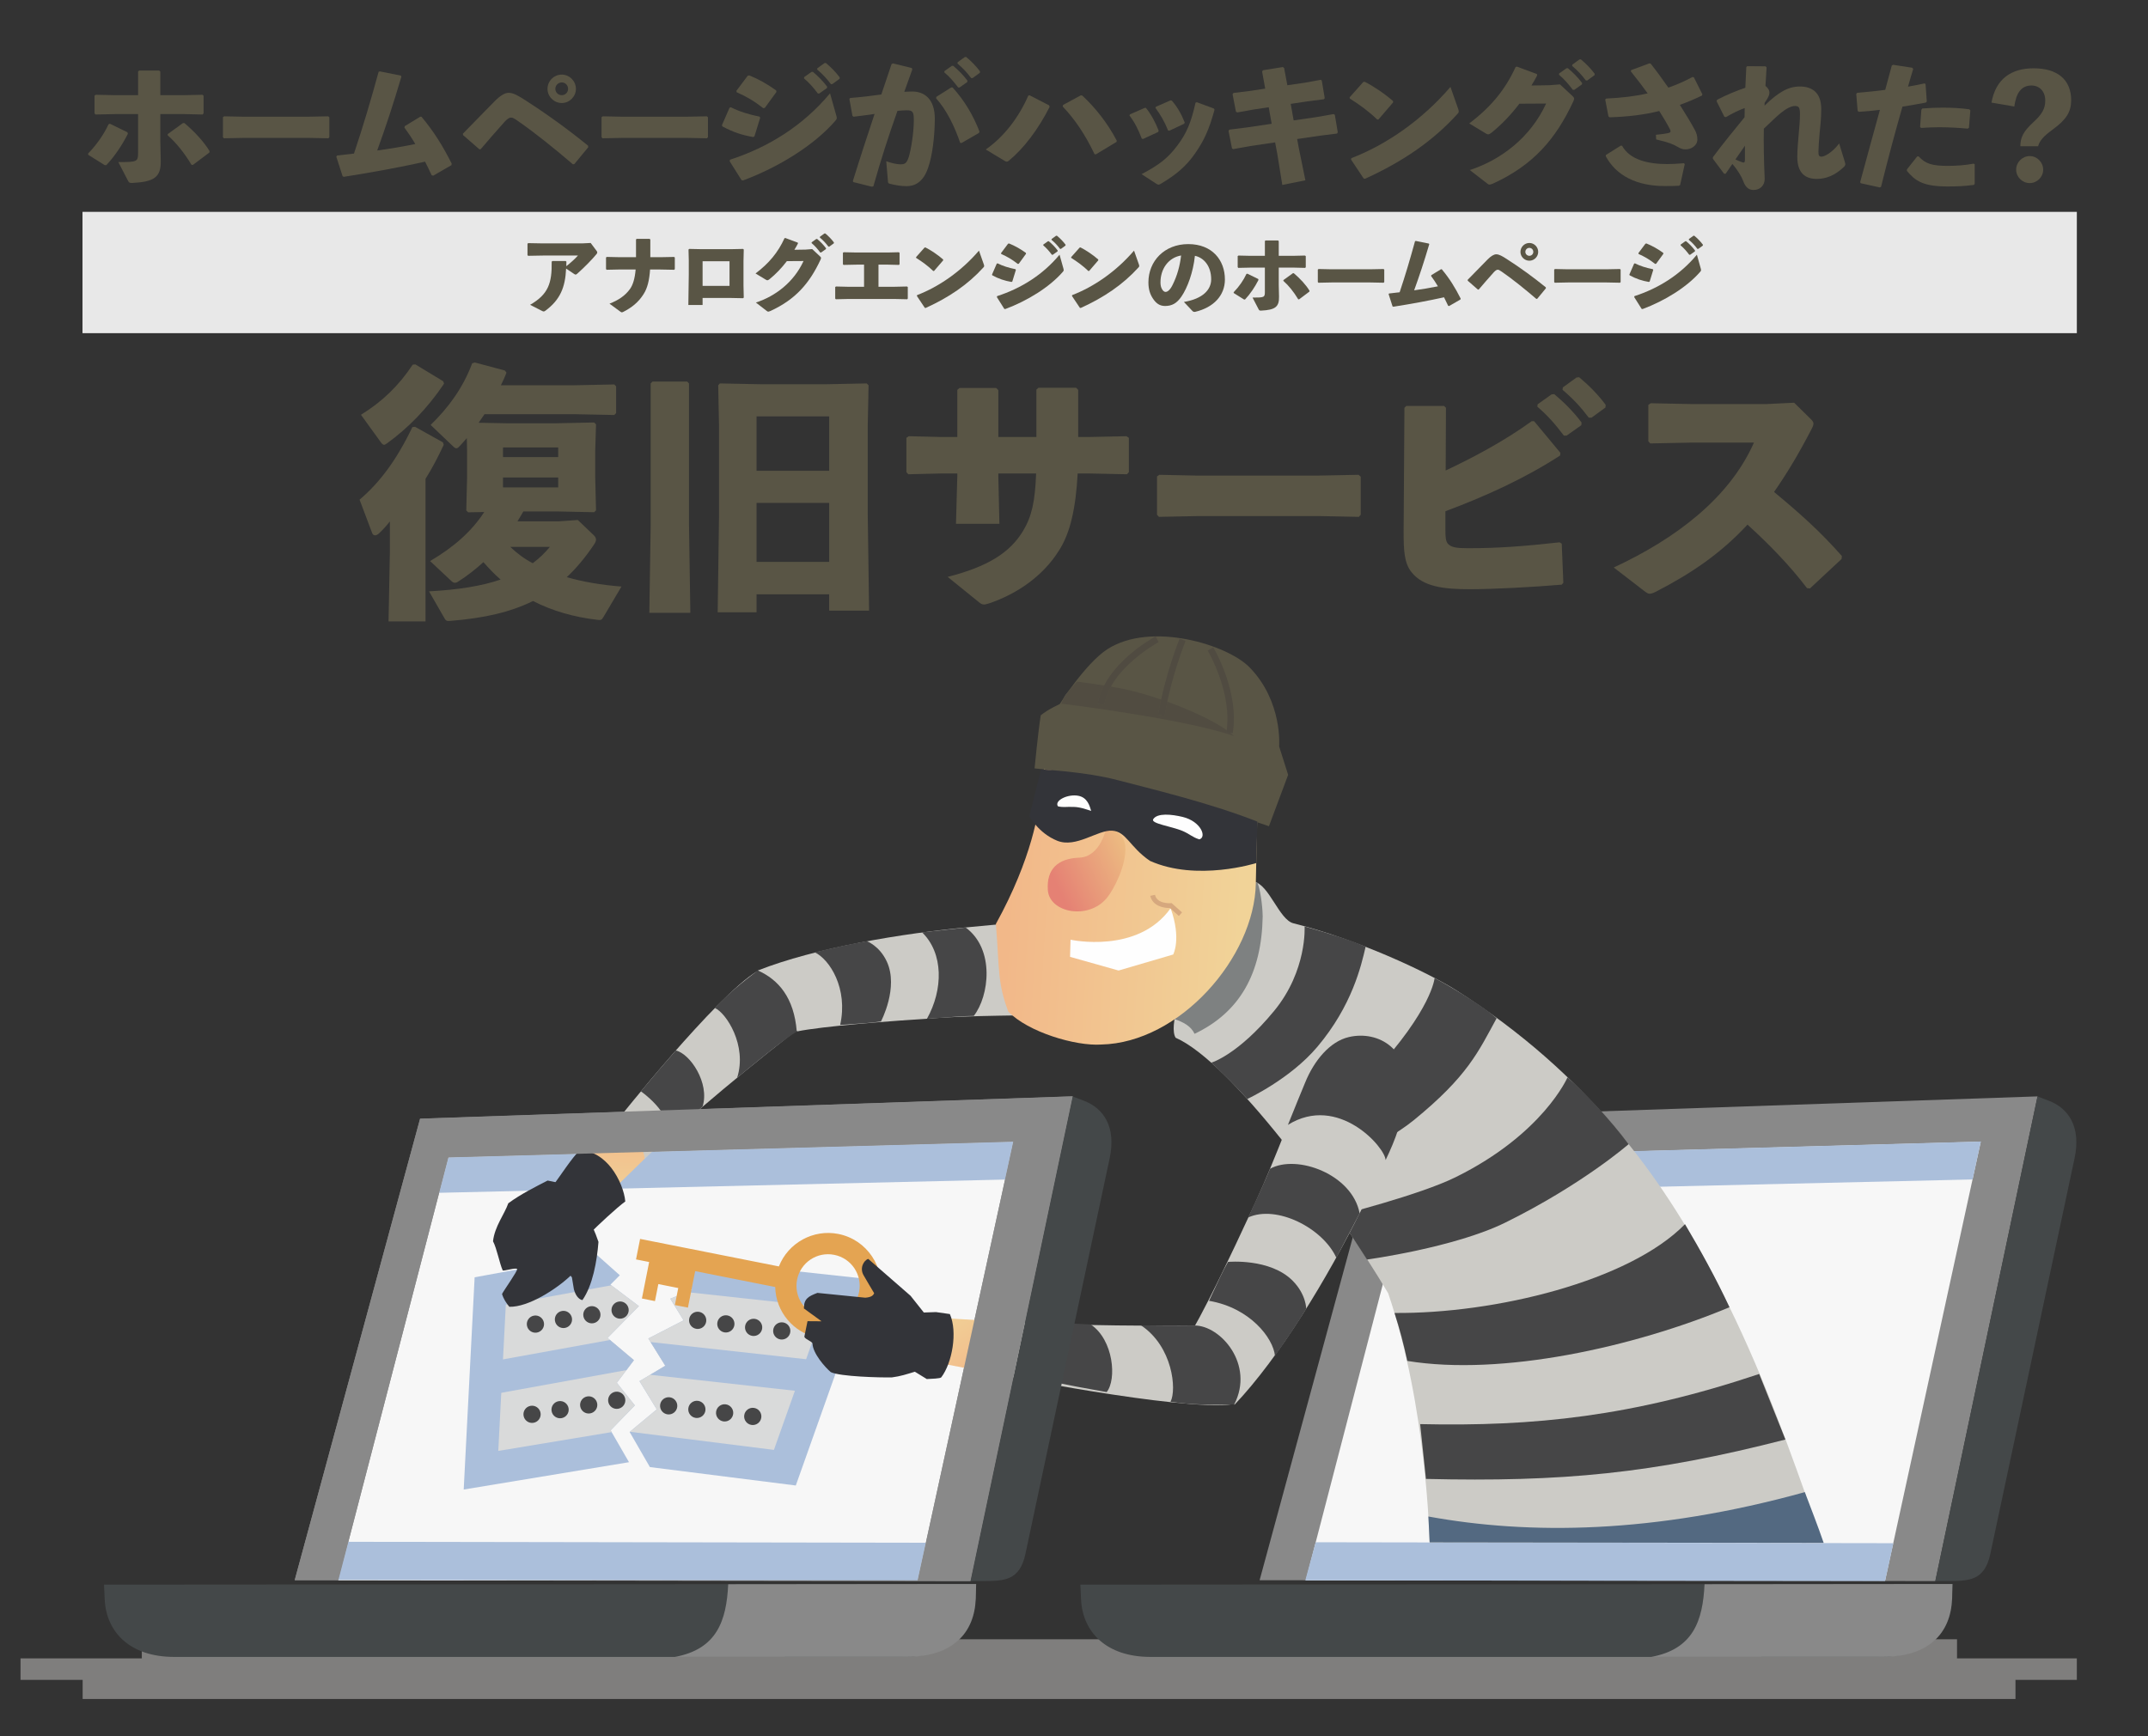 <?xml version="1.0" encoding="utf-8"?>
<!-- Generator: Adobe Illustrator 24.1.0, SVG Export Plug-In . SVG Version: 6.00 Build 0)  -->
<svg version="1.1" xmlns="http://www.w3.org/2000/svg" xmlns:xlink="http://www.w3.org/1999/xlink" x="0px" y="0px"
	 viewBox="0 0 1192.63 964.34" style="enable-background:new 0 0 1192.63 964.34;" xml:space="preserve">
<rect x="0" y="0" width="1192.63" height="964.34" fill="#333333" stroke="none"/>
<style type="text/css">
	.st0{fill-rule:evenodd;clip-rule:evenodd;fill:#E8E8E8;}
	.st1{fill:#595545;}
	.st2{fill-rule:evenodd;clip-rule:evenodd;fill:#898989;}
	.st3{fill-rule:evenodd;clip-rule:evenodd;fill:#F7F7F7;}
	.st4{fill-rule:evenodd;clip-rule:evenodd;fill:#ABBFDB;}
	.st5{fill-rule:evenodd;clip-rule:evenodd;fill:#D9DADA;}
	.st6{fill-rule:evenodd;clip-rule:evenodd;fill:#464647;}
	.st7{fill-rule:evenodd;clip-rule:evenodd;fill:#CCCBC6;}
	.st8{fill-rule:evenodd;clip-rule:evenodd;fill:url(#SVGID_1_);}
	.st9{fill-rule:evenodd;clip-rule:evenodd;fill:#333439;}
	.st10{opacity:0.42;fill-rule:evenodd;clip-rule:evenodd;fill:#E7E6E2;}
	.st11{fill-rule:evenodd;clip-rule:evenodd;fill:#444849;}
	.st12{fill-rule:evenodd;clip-rule:evenodd;fill:#536981;}
	.st13{fill-rule:evenodd;clip-rule:evenodd;fill:#7E8181;}
	.st14{fill-rule:evenodd;clip-rule:evenodd;fill:url(#SVGID_2_);}
	.st15{fill-rule:evenodd;clip-rule:evenodd;fill:#595545;}
	.st16{fill-rule:evenodd;clip-rule:evenodd;fill:url(#SVGID_3_);}
	.st17{fill-rule:evenodd;clip-rule:evenodd;fill:#FEFEFE;}
	.st18{fill-rule:evenodd;clip-rule:evenodd;fill:#D6A87E;}
	.st19{fill-rule:evenodd;clip-rule:evenodd;fill:#504B41;}
	.st20{fill-rule:evenodd;clip-rule:evenodd;fill:#75736A;}
	.st21{fill-rule:evenodd;clip-rule:evenodd;fill:#514C41;}
	.st22{fill-rule:evenodd;clip-rule:evenodd;fill:#E4A452;}
	.st23{fill-rule:evenodd;clip-rule:evenodd;fill:url(#SVGID_4_);}
</style>
<g id="Background">
	<rect x="45.8" y="117.66" class="st0" width="1107.32" height="67.37"/>
	<g>
		<path class="st1" d="M48.91,85.28c4.82-4.98,8.71-10.57,11.35-16.25l0.78-0.31l9.72,4.74l0.23,0.86
			c-3.19,6.3-7.31,12.44-11.97,17.41h-0.85l-9.17-5.75L48.91,85.28z M76.66,39.72l0.62-0.54H88.4l0.62,0.62v13.06h13.06l10.34-0.23
			l0.62,0.54v9.8l-0.54,0.62l-10.18-0.23H89.02v15.39l0.23,10.34c0.23,9.33-3.58,11.9-15.86,12.52c-1.55,0-1.71-0.08-2.41-1.4
			L65.7,90.02c10.42,0,10.96-0.23,10.96-4.98V63.36H64.15l-11.12,0.23l-0.54-0.62v-9.87l0.7-0.47l10.57,0.23h12.91V39.72z
			 M116.23,84.73l-9.1,6.84h-0.78c-4.12-6.84-8.55-12.28-13.22-16.4v-0.7l8.47-6.14h0.78c5.75,4.9,10.88,10.42,13.99,15.63
			L116.23,84.73z"/>
		<path class="st1" d="M170.65,76.57H135.9l-11.58,0.23l-0.54-0.62V65.07l0.7-0.47l11.12,0.23h34.67l11.97-0.23l0.62,0.54v11.04
			l-0.54,0.62L170.65,76.57z"/>
		<path class="st1" d="M187.13,86.37c3.27-0.39,6.38-0.7,9.41-1.09c4.98-14.85,9.25-29.23,13.68-45.4l0.7-0.23l11.58,2.33l0.39,0.54
			c-4.66,15.78-8.86,28.38-13.45,41.05c7-0.93,14.23-2.18,21.15-3.58c-1.87-3.19-3.89-6.22-6.06-9.17l0.23-0.78l8.55-5.21h0.7
			c7,8.32,11.97,16.48,16.79,26.04l-0.16,0.86l-10.11,5.83l-0.86-0.23c-1.17-2.57-2.41-5.05-3.65-7.54
			c-14.07,3.11-28.3,5.75-45.09,8.4l-0.7-0.31l-3.5-10.88L187.13,86.37z"/>
		<path class="st1" d="M266.2,82.95l-9.1-7.93l-0.08-0.78c7.85-8.01,14.38-14.77,17.8-18.19c2.95-2.95,5.52-4.51,7.62-4.51
			c2.64,0,5.44,1.71,9.1,4.04c12.44,8.01,23.71,16.17,34.98,25.34l0.08,0.86l-7.7,9.33l-0.78,0.16
			c-10.34-8.86-21.15-17.57-30.71-24.18c-2.18-1.48-2.72-1.79-3.73-1.79c-0.93,0-2.1,0.78-3.58,2.41
			c-4.9,5.52-9.02,10.18-13.22,15.16L266.2,82.95z M319.77,49.36c0,4.28-3.58,7.85-7.85,7.85c-4.35,0-7.93-3.58-7.93-7.85
			c0-4.35,3.58-7.93,7.93-7.93C316.19,41.43,319.77,45.01,319.77,49.36z M308.34,49.36c0,1.94,1.63,3.5,3.58,3.5
			c1.94,0,3.5-1.55,3.5-3.5c0-2.02-1.56-3.58-3.5-3.58C309.97,45.79,308.34,47.34,308.34,49.36z"/>
		<path class="st1" d="M380.87,76.57h-34.75l-11.58,0.23l-0.54-0.62V65.07l0.7-0.47l11.12,0.23h34.67l11.97-0.23l0.62,0.54v11.04
			l-0.54,0.62L380.87,76.57z"/>
		<path class="st1" d="M400.85,69.5l4.2-9.64l0.7-0.31c4.74,2.41,10.11,4.04,15.94,5.21l0.39,0.62l-3.19,10.34l-0.7,0.39
			c-6.22-1.09-11.19-2.72-17.1-5.91L400.85,69.5z M464.37,64.29c0.16,0.54,0.23,0.93,0.23,1.24c0,0.54-0.23,0.93-0.86,1.63
			c-11.74,13.53-31.49,25.73-51.15,33.04l-0.86-0.16l-6.61-10.5l0.23-0.85c21.3-6.92,40.58-18.89,55.51-36.85L464.37,64.29z
			 M408.86,50.45l6.3-8.4l0.93-0.16c5.13,2.1,9.87,4.74,14.85,8.32l0.16,0.85l-6.45,8.86l-0.85,0.16c-5.44-4.2-9.25-6.38-14.77-8.86
			L408.86,50.45z M446.49,42.83l4.04-2.88l0.78-0.08c2.88,2.41,5.6,5.13,7.93,8.24l-0.08,0.78l-4.28,3.03h-0.78
			c-2.41-3.19-4.59-5.75-7.7-8.4L446.49,42.83z M453.79,37.93l3.97-2.88l0.78-0.08c2.88,2.41,5.36,4.9,7.7,8.01l-0.08,0.78
			l-4.04,2.95h-0.78c-2.41-3.19-4.51-5.44-7.62-8.09L453.79,37.93z"/>
		<path class="st1" d="M473.54,100.52c4.2-13.53,8.09-25.34,12.05-37.24c-3.58,0.54-7.77,1.09-11.66,1.55l-0.62-0.47l-1.71-9.41
			l0.47-0.54c6.14-0.47,11.89-1.17,17.26-1.94c1.87-5.36,3.65-10.88,5.68-16.87l0.78-0.39l10.5,2.57l0.23,0.85
			c-1.63,4.43-3.11,8.55-4.43,12.36c1.56-0.08,3.03-0.16,4.51-0.16c6.45,0,12.52,3.97,12.44,15.32
			c-0.08,10.26-1.48,20.52-3.58,26.59c-2.8,8.79-7.93,10.65-12.05,10.65c-2.88,0-6.14-0.47-9.56-1.4c-0.54-0.16-0.78-0.31-0.85-1.4
			l-0.93-11.04c2.49,0.93,5.91,1.71,7.77,1.71c2.49,0,3.58-0.47,4.74-4.12c1.24-3.96,2.8-13.53,2.8-20.29c0-4.67-0.54-5.6-3.96-5.6
			c-1.4,0-3.19,0.16-5.13,0.31c-5.21,14.77-9.1,26.82-13.37,41.9l-0.86,0.23l-10.26-2.57L473.54,100.52z M519.88,53.79l8.24-5.21
			h0.78c6.61,7.23,11.58,15.7,14.93,24.49l-0.31,0.78l-9.72,5.6l-0.7-0.16c-3.03-8.94-7.46-18.11-13.37-24.72L519.88,53.79z
			 M524.39,39.49l4.04-2.88l0.78-0.08c2.88,2.41,5.6,5.13,7.93,8.24l-0.08,0.78l-4.28,3.03H532c-2.41-3.19-4.59-5.75-7.7-8.4
			L524.39,39.49z M531.69,34.59l3.96-2.88l0.78-0.08c2.88,2.41,5.36,4.9,7.7,8.01l-0.08,0.78l-4.04,2.95h-0.78
			c-2.41-3.19-4.51-5.44-7.62-8.09L531.69,34.59z"/>
		<path class="st1" d="M582.77,59.39c-6.3,12.44-14.3,23.01-22.62,29.85c-0.47,0.39-0.78,0.54-1.17,0.54s-0.7-0.16-1.24-0.47
			l-10.42-6.3c10.11-7,18.35-17.8,23.63-29.93l0.7-0.16l10.88,5.6L582.77,59.39z M590.23,58.3l9.87-5.36l0.85,0.16
			c7.23,6.76,13.99,15.24,19.12,25.03l-0.16,0.7l-11.51,6.92l-0.7-0.16c-4.9-10.34-10.73-19.2-17.65-26.43L590.23,58.3z"/>
		<path class="st1" d="M636.26,59.93c2.88,3.58,5.29,8.01,7.08,12.67l-0.31,0.7l-8.4,3.89l-0.7-0.23
			c-1.79-4.66-3.81-8.94-6.84-12.83l0.31-0.62l8.16-3.58H636.26z M674.35,60.95c-3.19,11.51-5.91,17.18-10.81,24.26
			c-5.05,7.31-10.81,11.97-19.05,16.87c-0.54,0.31-0.93,0.47-1.24,0.47c-0.39,0-0.7-0.16-1.17-0.47l-8.24-5.36
			c10.03-5.29,14.69-9.02,19.83-15.86c5.05-6.69,7.62-12.59,10.11-23.79l0.7-0.31l9.49,3.5L674.35,60.95z M650.64,55.89
			c2.88,3.27,5.29,7.39,7.15,12.13l-0.31,0.7l-8.24,3.89l-0.7-0.16c-1.87-4.74-4.2-8.78-7-12.52l0.23-0.62l8.16-3.58L650.64,55.89z"
			/>
		<path class="st1" d="M724.42,45.94l8.94-1.63l0.54,0.47l1.63,9.72l-0.47,0.62l-9.17,1.17l-9.25,1.4l1.63,9.17l12.44-1.79
			l9.72-1.71l0.7,0.39l1.63,9.72l-0.39,0.7l-9.33,1.17l-12.83,1.87l0.93,5.05l3.65,17.88l-12.83,2.57l-2.8-17.41l-1.17-6.22
			l-13.76,2.02l-9.48,1.71l-0.7-0.31l-1.94-9.8l0.47-0.7l9.87-1.24l13.61-2.02l-1.63-9.17l-8.32,1.24l-9.1,1.63l-0.78-0.39
			l-1.87-9.72l0.47-0.7l9.49-1.17l8.16-1.24l-1.71-9.41l0.39-0.78l11.12-1.79l0.7,0.54l1.79,9.56L724.42,45.94z"/>
		<path class="st1" d="M749.37,54.03l7.54-8.47l0.78-0.16c4.66,2.33,10.88,6.45,15.78,10.73v0.78l-8.08,9.41l-0.7,0.08
			c-4.66-4.51-9.87-8.32-15.24-11.66L749.37,54.03z M809.62,60.48c0.23,0.62,0.31,1.09,0.31,1.48c0,0.54-0.23,0.85-0.78,1.4
			c-13.84,15.24-30.71,26.59-51.23,35.92l-0.78-0.16l-7-10.5l0.16-0.78c19.28-7.39,39.18-21.07,55.04-39.57L809.62,60.48z"/>
		<path class="st1" d="M843.6,57.6c-4.74,6.22-9.79,11.51-15.47,16.09c-0.85,0.62-1.32,0.93-1.87,0.93c-0.31,0-0.7-0.16-1.24-0.47
			l-9.25-5.6c12.21-9.25,20.06-18.89,25.73-31.33l0.7-0.23l11.12,4.12l0.16,0.78c-1.01,1.94-2.02,3.73-3.19,5.6l9.95-0.16l5.91-0.47
			l6.76,6.3c0.7,0.62,1.09,1.09,1.09,1.63c0,0.39-0.16,0.85-0.47,1.55c-9.8,21.07-22.39,35.45-44.47,45.56
			c-1.01,0.39-1.56,0.62-2.02,0.62c-0.39,0-0.78-0.16-1.32-0.62l-9.64-7.46c17.34-5.68,33.66-18.04,42.37-36.93L843.6,57.6z
			 M865.68,40.81l4.04-2.88l0.78-0.08c2.88,2.41,5.6,5.13,7.93,8.24l-0.08,0.78l-4.28,3.03h-0.78c-2.41-3.19-4.59-5.75-7.7-8.4
			L865.68,40.81z M872.98,35.91l3.96-2.88l0.78-0.08c2.88,2.41,5.36,4.9,7.7,8.01l-0.08,0.78l-4.04,2.95h-0.78
			c-2.41-3.19-4.51-5.44-7.62-8.09L872.98,35.91z"/>
		<path class="st1" d="M919.4,74.86c3.34-0.31,5.13-0.62,6.38-0.85c1.63-0.31,2.18-0.7,1.4-2.25c-1.48-2.88-3.5-6.3-5.91-10.11
			c-8.4,2.1-17.49,3.19-27.6,3.5l-0.62-0.54l-1.79-9.33l0.47-0.54c8.32-0.39,15.94-1.24,23.09-2.88c-2.8-3.89-5.91-8.01-9.33-12.21
			l0.16-0.7l10.03-3.73l0.78,0.08c3.27,4.12,6.61,8.71,9.87,13.37c4.66-1.63,9.1-3.58,13.37-5.91l0.78,0.16l4.74,9.48l-0.31,0.7
			c-4.04,1.94-8.08,3.65-12.21,5.13c3.34,5.29,6.3,10.18,8.32,13.92c0.93,1.71,1.4,3.42,1.4,5.29c0,3.5-3.5,5.52-6.61,5.52
			c-1.48,0-2.72-0.47-4.04-1.24c-2.72-1.55-4.82-2.57-12.21-4.28L919.4,74.86z M891.64,86.06l8.32-5.21l0.7,0.16
			c4.35,7.85,14.62,10.11,25.03,10.11c2.72,0,5.36-0.16,9.33-0.47l0.39,0.54l-2.57,11.58l-0.7,0.39c-2.64,0.16-4.74,0.16-7.85,0.16
			c-15.39,0-26.9-5.68-32.73-16.56L891.64,86.06z"/>
		<path class="st1" d="M979.72,58.69c7.77-7.62,13.29-10.65,19.59-10.65c6.14,0,11.89,2.72,11.89,12.52c0,5.29-0.54,9.8-0.93,13.76
			c-0.31,3.5-0.62,8.01-0.62,9.87c0,2.1,0.23,2.8,1.79,2.8c1.4,0,5.67-2.02,9.72-7.31l3.19,10.42c0.47,1.4,0.16,1.94-0.86,2.88
			c-4.66,4.35-9.48,6.38-14.77,6.38c-5.99,0-10.81-2.88-10.81-12.21c0-3.58,0.39-8.16,0.78-12.67c0.31-3.5,0.7-7.62,0.7-10.96
			c0-3.73-0.54-4.66-2.72-4.66c-2.41,0-5.21,1.71-7.93,3.89c-2.72,2.25-5.99,5.44-9.41,8.71c-0.16,8.16,0,16.79,0.47,27.91
			c0,3.42-2.33,6.14-6.22,6.14c-3.11,0-4.74-2.25-5.67-4.9c-0.78-2.1-2.72-5.75-6.06-9.56c-1.17,1.63-2.33,3.42-3.73,5.44h-0.86
			l-6.22-8.32V87.3c6.14-8.24,11.58-14.77,17.57-22.16c0.08-1.71,0.08-3.42,0.08-5.13c-3.19,1.17-6.61,2.8-10.42,5.05l-0.86-0.23
			l-4.28-8.55l0.23-0.86c5.52-2.88,11.12-5.13,15.7-6.69c0.16-3.65,0.31-7.46,0.54-11.51l0.54-0.47l10.18,0.08l0.54,0.62
			c-0.23,3.58-0.47,7.07-0.62,10.26c1.09,0.85,2.18,2.18,2.18,3.73c0,1.4-0.54,2.64-2.64,5.68L979.72,58.69z M967.52,90.18
			c0.93,0.31,1.32,0,1.32-1.55c0-2.33,0-5.36,0-7.7c-1.63,2.33-3.65,5.29-5.29,7.62C965.03,89.24,966.51,89.87,967.52,90.18z"/>
		<path class="st1" d="M1032.82,101.14c3.96-14.77,7.46-27.37,10.96-40.12c-3.96,0.47-7.85,0.86-11.74,1.09l-0.62-0.54l-0.78-9.41
			l0.54-0.62c5.75-0.47,10.81-1.01,15.55-1.63c1.17-4.35,2.41-8.94,3.65-13.53l0.7-0.39l10.65,1.63l0.54,0.7
			c-1.01,3.19-2.02,6.69-2.88,9.8c3.11-0.54,6.22-1.17,9.1-1.79l0.62,0.31l0.7,9.72l-0.54,0.62c-4.2,0.78-8.63,1.55-12.98,2.25
			c-4.12,14.38-7.93,28.61-11.89,44.55l-0.7,0.31l-10.57-2.33L1032.82,101.14z M1058.79,94.06l5.67-7.15l0.78-0.08
			c3.89,4.2,7.54,5.29,16.4,5.29c4.74,0,9.87-0.39,14.15-1.24l0.62,0.31v10.88l-0.47,0.62c-4.82,0.62-8.32,0.86-14.69,0.86
			c-13.61,0-17.96-3.19-22.47-8.63V94.06z M1066.09,70.51l0.7-9.56l0.54-0.7c3.89-0.31,7.7-0.47,11.35-0.47
			c5.29,0,10.34,0.31,14.77,0.93l0.54,0.62l-0.78,9.64l-0.7,0.47c-5.29-0.47-10.42-0.78-15.94-0.78c-3.19,0-6.45,0.16-9.95,0.39
			L1066.09,70.51z"/>
		<path class="st1" d="M1105.74,56.98c2.33-13.22,11.04-19.05,23.4-19.05c12.91,0,20.83,6.06,20.83,17.73
			c0,6.38-2.57,10.65-10.11,16.17c-5.29,3.89-7.39,6.22-8.24,9.41h-9.87c0-4.98,1.79-8.32,7.07-13.22c5.05-4.59,6.76-7.7,6.76-12.21
			c0-5.05-3.19-8.32-7.62-8.32c-5.83,0-8.55,4.35-9.56,11.66L1105.74,56.98z M1134.43,94.22c0,4.12-3.42,7.46-7.46,7.46
			c-4.12,0-7.54-3.34-7.54-7.46c0-4.12,3.42-7.54,7.54-7.54C1131.01,86.68,1134.43,90.1,1134.43,94.22z"/>
	</g>
	<g>
		<path class="st1" d="M314.48,145.32c0,0.78,0,1.8-0.05,2.52c2.28-1.8,4.81-4.03,6.46-5.92h-19.27l-8.4,0.15l-0.34-0.39v-6.36
			l0.44-0.29l8.2,0.15h21.6l4.85-0.24l3.4,4.56c0.15,0.24,0.24,0.44,0.24,0.68c0,0.29-0.1,0.58-0.39,0.92
			c-2.43,2.96-6.7,7.33-10.68,10.87c-0.78,0.68-1.02,0.68-1.75,0.19l-4.47-3.01c-0.49,10.44-3.25,17.33-11.6,23.49
			c-0.34,0.24-0.58,0.34-0.87,0.34c-0.29,0-0.63-0.15-1.07-0.39l-6.46-3.3c10.14-5.82,12.18-12.04,11.99-23.93l0.34-0.39h7.47
			L314.48,145.32z"/>
		<path class="st1" d="M353.12,132.99l0.39-0.34h7.18l0.39,0.39v9.8h5.73l7.48-0.15l0.39,0.34v6.41l-0.34,0.39l-7.72-0.15h-5.68
			c-0.39,5.92-1.46,10.34-3.59,13.64c-2.77,4.47-6.65,7.57-11.41,9.95c-0.29,0.1-0.49,0.19-0.68,0.19c-0.29,0-0.49-0.15-0.83-0.39
			l-6.02-4.42c4.85-1.89,8.69-4.37,11.41-8.2c1.6-2.28,2.67-5.68,3.11-10.78h-9.17l-6.94,0.15l-0.34-0.39v-6.41l0.39-0.34l6.84,0.15
			h9.42V132.99z"/>
		<path class="st1" d="M382.19,169.4l0.24-16.65v-8.3l-0.15-5.87l0.39-0.34l7.14,0.15h15.82l6.94-0.15l0.39,0.34l-0.15,6.31v13.69
			l0.15,6.65l-0.34,0.39l-7.38-0.15H390.1v3.93H382.19z M405.05,145.08H390.1v13.69h14.95V145.08z"/>
		<path class="st1" d="M436.89,145.03c-2.96,3.88-6.12,7.18-9.66,10.05c-0.53,0.39-0.83,0.58-1.17,0.58c-0.19,0-0.44-0.1-0.78-0.29
			l-5.78-3.49c7.62-5.78,12.52-11.79,16.07-19.56l0.44-0.15l6.94,2.57l0.1,0.49c-0.63,1.21-1.26,2.33-1.99,3.49l6.21-0.1l3.69-0.29
			l4.22,3.93c0.44,0.39,0.68,0.68,0.68,1.02c0,0.24-0.1,0.53-0.29,0.97c-6.12,13.15-13.98,22.13-27.76,28.44
			c-0.63,0.24-0.97,0.39-1.26,0.39c-0.24,0-0.49-0.1-0.83-0.39l-6.02-4.66c10.82-3.54,21.02-11.26,26.45-23.06L436.89,145.03z
			 M450.67,134.55l2.52-1.8l0.49-0.05c1.8,1.5,3.49,3.2,4.95,5.15l-0.05,0.49l-2.67,1.89h-0.49c-1.5-1.99-2.86-3.59-4.81-5.24
			L450.67,134.55z M455.24,131.49l2.48-1.8l0.49-0.05c1.8,1.5,3.35,3.06,4.81,5l-0.05,0.49l-2.52,1.84h-0.49
			c-1.5-1.99-2.82-3.4-4.76-5.05L455.24,131.49z"/>
		<path class="st1" d="M463.73,165.81v-6.41l0.44-0.29l6.31,0.15h9.27v-12.28h-4.17l-7.23,0.15l-0.34-0.39v-6.36l0.44-0.29
			l7.18,0.15h17.23l6.16-0.15l0.44,0.29v6.36l-0.34,0.39l-6.02-0.15h-5.34v12.28h9.08l6.75-0.15l0.44,0.29v6.41l-0.34,0.39
			l-6.65-0.15h-26.45l-6.5,0.15L463.73,165.81z"/>
		<path class="st1" d="M508.62,142.8l4.71-5.29l0.49-0.1c2.91,1.46,6.8,4.03,9.85,6.7v0.49l-5.05,5.87l-0.44,0.05
			c-2.91-2.82-6.16-5.19-9.51-7.28L508.62,142.8z M546.24,146.83c0.15,0.39,0.19,0.68,0.19,0.92c0,0.34-0.15,0.53-0.49,0.87
			c-8.64,9.51-19.17,16.6-31.99,22.42l-0.49-0.1l-4.37-6.55l0.1-0.49c12.04-4.61,24.46-13.15,34.36-24.71L546.24,146.83z"/>
		<path class="st1" d="M550.8,152.46l2.62-6.02l0.44-0.19c2.96,1.5,6.31,2.52,9.95,3.25l0.24,0.39l-1.99,6.46l-0.44,0.24
			c-3.88-0.68-6.99-1.7-10.68-3.69L550.8,152.46z M590.46,149.21c0.1,0.34,0.15,0.58,0.15,0.78c0,0.34-0.15,0.58-0.53,1.02
			c-7.33,8.45-19.66,16.07-31.94,20.63l-0.53-0.1l-4.13-6.55l0.15-0.53c13.3-4.32,25.34-11.79,34.66-23.01L590.46,149.21z
			 M555.8,140.57l3.93-5.24l0.58-0.1c3.2,1.31,6.16,2.96,9.27,5.19l0.1,0.53l-4.03,5.53l-0.53,0.1c-3.4-2.62-5.78-3.98-9.22-5.53
			L555.8,140.57z M579.29,135.81l2.52-1.8l0.49-0.05c1.8,1.5,3.5,3.2,4.95,5.15l-0.05,0.49l-2.67,1.89h-0.49
			c-1.5-1.99-2.86-3.59-4.81-5.24L579.29,135.81z M583.86,132.75l2.48-1.8l0.49-0.05c1.8,1.5,3.35,3.06,4.81,5l-0.05,0.49
			l-2.52,1.84h-0.49c-1.5-1.99-2.82-3.4-4.76-5.05L583.86,132.75z"/>
		<path class="st1" d="M594.73,142.8l4.71-5.29l0.49-0.1c2.91,1.46,6.8,4.03,9.85,6.7v0.49l-5.05,5.87l-0.44,0.05
			c-2.91-2.82-6.17-5.19-9.51-7.28L594.73,142.8z M632.34,146.83c0.15,0.39,0.19,0.68,0.19,0.92c0,0.34-0.15,0.53-0.49,0.87
			c-8.64,9.51-19.17,16.6-31.99,22.42l-0.49-0.1l-4.37-6.55l0.1-0.49c12.04-4.61,24.46-13.15,34.36-24.71L632.34,146.83z"/>
		<path class="st1" d="M657.34,167.7c10.44-1.75,15.14-6.75,15.14-12.57c0-7.38-4.08-12.04-9.03-13.06
			c-0.97,9.17-4.13,17.72-7.48,22.62c-2.62,3.83-5.34,5.24-9.12,5.24c-2.91,0-5-1.41-6.84-4.32c-1.41-2.18-2.38-4.85-2.38-8.79
			c0-11.75,8.79-21.26,22.13-21.26c13.25,0,20.34,8.88,20.34,19.66c0,8.83-6.21,15.53-16.5,17.96c-0.68,0.05-1.02,0.05-1.55-0.49
			L657.34,167.7z M644.33,156.83c0,1.6,0.29,2.77,0.83,3.69c0.53,0.97,1.21,1.6,1.99,1.6c1.12,0,2.52-1.12,3.83-3.74
			c2.72-5.44,4.08-10.58,4.81-16.5C648.7,143.09,644.33,149.35,644.33,156.83z"/>
		<path class="st1" d="M684.95,162.31c3.01-3.11,5.44-6.6,7.09-10.14l0.49-0.19l6.07,2.96l0.15,0.53
			c-1.99,3.93-4.56,7.77-7.48,10.87h-0.53l-5.73-3.59L684.95,162.31z M702.28,133.87l0.39-0.34h6.94l0.39,0.39v8.15h8.15l6.46-0.15
			l0.39,0.34v6.12l-0.34,0.39l-6.36-0.15H710v9.61l0.15,6.46c0.15,5.82-2.23,7.43-9.9,7.81c-0.97,0-1.07-0.05-1.5-0.87l-3.3-6.36
			c6.5,0,6.84-0.15,6.84-3.11v-13.54h-7.81l-6.94,0.15l-0.34-0.39v-6.16l0.44-0.29l6.6,0.15h8.06V133.87z M726.99,161.97l-5.68,4.27
			h-0.49c-2.57-4.27-5.34-7.67-8.25-10.24v-0.44l5.29-3.83h0.49c3.59,3.06,6.79,6.5,8.74,9.76L726.99,161.97z"/>
		<path class="st1" d="M760.96,156.87h-21.7l-7.23,0.15l-0.34-0.39v-6.94l0.44-0.29l6.94,0.15h21.65l7.47-0.15l0.39,0.34v6.89
			l-0.34,0.39L760.96,156.87z"/>
		<path class="st1" d="M771.25,162.99c2.04-0.24,3.98-0.44,5.87-0.68c3.11-9.27,5.78-18.25,8.54-28.35l0.44-0.15l7.23,1.46
			l0.24,0.34c-2.91,9.85-5.53,17.72-8.4,25.63c4.37-0.58,8.88-1.36,13.2-2.23c-1.17-1.99-2.43-3.88-3.79-5.73l0.15-0.49l5.34-3.25
			h0.44c4.37,5.19,7.47,10.29,10.48,16.26l-0.1,0.53l-6.31,3.64l-0.53-0.15c-0.73-1.6-1.5-3.15-2.28-4.71
			c-8.79,1.94-17.67,3.59-28.15,5.24l-0.44-0.19l-2.18-6.8L771.25,162.99z"/>
		<path class="st1" d="M820.61,160.85l-5.68-4.95l-0.05-0.49c4.9-5,8.98-9.22,11.12-11.36c1.84-1.84,3.45-2.82,4.76-2.82
			c1.65,0,3.4,1.07,5.68,2.52c7.77,5,14.8,10.1,21.84,15.82l0.05,0.53l-4.8,5.82l-0.49,0.1c-6.46-5.53-13.2-10.97-19.17-15.1
			c-1.36-0.92-1.7-1.12-2.33-1.12c-0.58,0-1.31,0.49-2.23,1.5c-3.06,3.45-5.63,6.36-8.25,9.46L820.61,160.85z M854.05,139.89
			c0,2.67-2.23,4.9-4.9,4.9c-2.72,0-4.95-2.23-4.95-4.9c0-2.72,2.23-4.95,4.95-4.95C851.82,134.94,854.05,137.17,854.05,139.89z
			 M846.92,139.89c0,1.21,1.02,2.18,2.23,2.18c1.21,0,2.18-0.97,2.18-2.18c0-1.26-0.97-2.23-2.18-2.23
			C847.94,137.65,846.92,138.62,846.92,139.89z"/>
		<path class="st1" d="M892.2,156.87h-21.7l-7.23,0.15l-0.34-0.39v-6.94l0.44-0.29l6.94,0.15h21.65l7.47-0.15l0.39,0.34v6.89
			l-0.34,0.39L892.2,156.87z"/>
		<path class="st1" d="M904.68,152.46l2.62-6.02l0.44-0.19c2.96,1.5,6.31,2.52,9.95,3.25l0.24,0.39l-1.99,6.46l-0.44,0.24
			c-3.88-0.68-6.99-1.7-10.68-3.69L904.68,152.46z M944.33,149.21c0.1,0.34,0.15,0.58,0.15,0.78c0,0.34-0.15,0.58-0.53,1.02
			c-7.33,8.45-19.66,16.07-31.94,20.63l-0.53-0.1l-4.13-6.55l0.15-0.53c13.3-4.32,25.34-11.79,34.66-23.01L944.33,149.21z
			 M909.68,140.57l3.93-5.24l0.58-0.1c3.2,1.31,6.17,2.96,9.27,5.19l0.1,0.53l-4.03,5.53l-0.53,0.1c-3.4-2.62-5.78-3.98-9.22-5.53
			L909.68,140.57z M933.17,135.81l2.52-1.8l0.49-0.05c1.8,1.5,3.49,3.2,4.95,5.15l-0.05,0.49l-2.67,1.89h-0.49
			c-1.5-1.99-2.86-3.59-4.81-5.24L933.17,135.81z M937.73,132.75l2.48-1.8l0.49-0.05c1.8,1.5,3.35,3.06,4.81,5l-0.05,0.49
			l-2.52,1.84h-0.49c-1.5-1.99-2.81-3.4-4.76-5.05L937.73,132.75z"/>
	</g>
	<g>
		<path class="st1" d="M236.27,345.09h-20.54l0.74-38.4v-17.11c-2.08,2.68-3.87,4.61-6.25,6.85c-0.74,0.6-1.49,0.89-1.93,0.89
			c-0.89,0-1.49-0.6-1.79-1.64l-6.85-18.16c11.31-9.67,20.54-22.02,29.32-40.33l1.49-0.15l15.48,8.63l0.45,1.34
			c-3.27,6.99-6.55,13.25-10.12,18.9V345.09z M230.62,202.37l15.48,9.38l0.45,1.34c-9.38,13.99-20.24,24.85-31.55,33.04
			c-0.74,0.6-1.34,0.89-1.79,0.89c-0.6,0-1.19-0.6-1.93-1.64l-10.86-15.03c11.61-7.14,20.98-16.07,28.72-27.83L230.62,202.37z
			 M329.28,296.87c1.19,1.04,1.64,1.93,1.64,2.83s-0.45,1.79-1.19,2.83c-4.76,7.14-9.82,13.1-15.03,18.01
			c8.78,2.53,18.9,4.32,30.36,5.21l-10.12,17.11c-0.89,1.49-1.34,1.64-3.57,1.34c-12.65-1.49-24.7-4.91-35.42-10.42
			c-12.65,6.25-27.23,9.52-45.54,11.01c-1.93,0.15-2.68,0.3-3.57-1.34l-8.63-15.03c16.37-0.89,29.32-2.98,39.73-6.55
			c-3.42-2.98-6.55-6.25-9.52-9.67c-4.32,3.87-8.93,7.59-14.14,10.86c-0.6,0.45-1.19,0.6-1.64,0.6c-0.74,0-1.34-0.3-2.08-1.04
			L238.8,311.6c13.39-7.89,23.07-16.52,30.06-27.23l-8.93,0.15l-1.04-1.04l0.45-18.3v-14.88l-0.15-6.99
			c-1.34,1.49-2.53,2.98-3.87,4.32c-0.74,0.89-1.34,1.34-1.93,1.34s-1.19-0.45-1.93-1.19L239.1,236
			c9.97-9.67,18.01-20.69,23.07-34.23l1.49-0.45l16.67,4.46l0.89,1.19c-0.89,2.38-1.93,4.61-3.12,6.99h40.78l22.17-0.45l1.04,1.04
			v14.88l-1.04,1.04l-22.62-0.45h-49.41c-1.04,1.64-2.23,3.13-3.27,4.76l15.48,0.3h27.38l21.28-0.45l1.04,1.04l-0.45,14.58v14.88
			l0.45,18.3l-1.04,1.04l-21.28-0.45h-18.01c-1.04,1.79-2.23,3.72-3.27,5.51h22.92l10.57-0.74L329.28,296.87z M309.94,253.86v-5.36
			h-30.66v5.36H309.94z M279.28,270.68h30.66v-5.51h-30.66V270.68z M283.3,303.71c3.72,3.57,7.89,6.7,12.5,9.08
			c3.57-2.68,6.7-5.66,9.52-9.08H283.3z"/>
		<path class="st1" d="M382.56,291.81l0.74,48.52h-22.77l0.74-48.52v-78.87l1.04-1.04h19.2l1.04,1.04V291.81z M420.06,330.06v9.97
			h-21.58l0.74-53.13v-50.6l-0.45-22.32l0.89-1.04l22.32,0.45h37.06l22.17-0.45l1.04,1.04l-0.45,22.32v49.85l0.74,52.98h-22.17
			v-9.08H420.06z M460.39,231.24h-40.33v30.21h40.33V231.24z M460.39,279.31h-40.33v32.74h40.33V279.31z"/>
		<path class="st1" d="M523.2,262.94l-18.9,0.45l-1.04-1.19v-19.05l1.34-0.89l18.3,0.45h8.63v-26.19l1.19-1.04h20.39l1.19,1.19
			v26.04h21.13v-26.34l1.19-1.04h20.83l1.19,1.19v26.19h5.51l21.28-0.45l1.34,0.89v19.05l-1.04,1.19l-21.58-0.45h-5.8
			c-1.04,19.05-4.02,33.04-10.42,42.86c-8.63,13.84-22.92,23.96-38.84,29.32c-1.19,0.3-1.93,0.6-2.68,0.6
			c-1.19,0-1.93-0.45-3.13-1.49l-17.11-13.84c22.02-5.65,34.38-13.24,41.82-25.45c4.91-8.19,6.7-16.37,7.29-32H554.3v1.64l0.6,26.34
			h-24.11l0.74-26.64v-1.34H523.2z"/>
		<path class="st1" d="M732.14,286.6h-66.52l-22.17,0.45l-1.04-1.19v-21.28l1.34-0.89l21.28,0.45h66.37l22.92-0.45l1.19,1.04v21.13
			l-1.04,1.19L732.14,286.6z"/>
		<path class="st1" d="M802.68,261.3c14.58-6.85,32.14-16.07,47.77-27.38h1.34l14.58,17.56l-0.15,1.49
			c-18.75,12.2-40.48,22.32-63.69,30.95v10.12c0,4.17,0.15,6.4,1.34,7.89c1.79,2.08,4.91,2.53,11.16,2.53
			c16.82,0,30.66-1.04,50.9-3.27l1.19,0.74l0.89,21.73l-0.89,1.04c-15.77,1.34-37.65,2.53-51.04,2.53
			c-14.44,0-25.89-1.34-32.29-9.38c-4.17-5.06-4.46-12.35-4.46-22.47l0.45-68.9l1.04-1.04h20.98l1.04,1.04L802.68,261.3z
			 M853.73,224.54l7.74-5.51l1.49-0.15c5.51,4.61,10.71,9.82,15.18,15.77l-0.15,1.49l-8.19,5.8h-1.49
			c-4.61-6.1-8.78-11.01-14.73-16.07L853.73,224.54z M867.72,215.17l7.59-5.51l1.49-0.15c5.51,4.61,10.27,9.38,14.73,15.33
			l-0.15,1.49l-7.74,5.65h-1.49c-4.61-6.1-8.63-10.42-14.58-15.48L867.72,215.17z"/>
		<path class="st1" d="M1003.3,326.63c-9.82-12.95-21.88-25.15-33.04-35.27c-15.03,16.22-31.4,27.23-51.04,37.35
			c-1.49,0.74-2.53,1.04-3.27,1.04c-0.89,0-1.49-0.45-2.38-1.04L896,315.17c34.23-15.92,64.14-38.4,77.83-69.35h-35.42l-22.17,0.45
			l-1.04-1.19v-20.24l1.34-0.89l22.32,0.45h42.12l15.18-0.74l9.08,8.93c1.04,1.04,1.64,1.79,1.64,2.68c0,0.89-0.45,1.93-1.34,3.57
			c-6.85,13.25-13.69,24.56-20.54,34.38c14.14,11.76,25.3,21.58,37.65,35.57l-0.15,1.64l-17.56,16.37L1003.3,326.63z"/>
	</g>
</g>
<g id="People">
	<g id="_x35__1_">
		<polygon class="st2" points="538.82,878.1 595.58,608.9 233.25,621.32 163.63,877.6 		"/>
		<polygon class="st3" points="248.95,642.78 562.62,634.05 509.52,877.67 187.85,877.67 		"/>
		<polygon class="st4" points="558.07,655.09 243.8,662.45 248.94,642.78 562.61,634.04 		"/>
		<g>
			<polygon class="st4" points="331.4,696.92 263.53,709.37 257.46,827.24 349.24,812.06 339.03,794.37 352.48,780.51 
				342.48,767.97 351.95,755.4 337.31,743.05 354.73,725.38 338.94,713.46 344.13,708.24 			"/>
			<polygon class="st5" points="339.6,795.35 276.66,805.79 280.84,724.54 339.41,713.82 354.73,725.38 337.31,743.05 351.95,755.4 
				342.48,767.97 352.48,780.51 339.03,794.37 			"/>
			<polygon class="st4" points="338.65,744.19 275.88,755.58 274.67,774.18 347.8,760.91 351.95,755.4 			"/>
			<path class="st6" d="M296.5,730.65c-2.6,0.43-4.37,2.89-3.93,5.5c0.43,2.6,2.89,4.37,5.5,3.93c2.6-0.43,4.37-2.89,3.93-5.5
				C301.56,731.98,299.1,730.22,296.5,730.65z"/>
			<path class="st6" d="M312.06,728.07c-2.6,0.43-4.37,2.89-3.93,5.5c0.43,2.6,2.89,4.37,5.5,3.93c2.6-0.43,4.37-2.89,3.93-5.5
				C317.12,729.4,314.66,727.64,312.06,728.07z"/>
			<path class="st6" d="M327.84,725.45c-2.6,0.43-4.37,2.89-3.93,5.5c0.43,2.6,2.89,4.37,5.5,3.93c2.6-0.43,4.37-2.89,3.93-5.5
				C332.91,726.78,330.44,725.02,327.84,725.45z"/>
			<path class="st6" d="M343.51,722.86c-2.6,0.43-4.37,2.89-3.93,5.5c0.43,2.6,2.89,4.37,5.5,3.93c2.6-0.43,4.37-2.89,3.93-5.5
				C348.57,724.18,346.11,722.42,343.51,722.86z"/>
			<path class="st6" d="M294.63,780.75c-2.6,0.43-4.37,2.89-3.93,5.5c0.43,2.6,2.89,4.37,5.5,3.93c2.6-0.43,4.37-2.89,3.93-5.5
				C299.69,782.08,297.23,780.32,294.63,780.75z"/>
			<path class="st6" d="M310.19,778.17c-2.6,0.43-4.37,2.89-3.93,5.5c0.43,2.6,2.89,4.37,5.5,3.93c2.6-0.43,4.37-2.89,3.93-5.5
				S312.79,777.74,310.19,778.17z"/>
			<path class="st6" d="M326.08,775.53c-2.6,0.43-4.37,2.89-3.93,5.5s2.89,4.37,5.5,3.93c2.6-0.43,4.37-2.89,3.93-5.5
				C331.14,776.86,328.68,775.1,326.08,775.53z"/>
			<path class="st6" d="M341.64,772.95c-2.6,0.43-4.37,2.89-3.93,5.5c0.43,2.6,2.89,4.37,5.5,3.93c2.6-0.43,4.37-2.89,3.93-5.5
				C346.7,774.28,344.24,772.52,341.64,772.95z"/>
		</g>
		<g>
			<path class="st7" d="M420.71,539c31.97-12.59,79.72-20.66,118.82-24.24c17.62-1.62,47.88-5.18,67.6-1.13
				c4.68,10.4,4.71,33.66-2.73,49.12c-21.2,1.48-56,0.82-80.78,2.4c-32.48,2.08-66.68,4.79-81.06,7.66
				C440.57,569.97,429.74,552.91,420.71,539z"/>
			<path class="st6" d="M605.62,563.12c4.18-14.94,5.8-36.92,3.2-49.01c-12.63-2.92-30.89-2.65-42.76-1.7
				c0,0,25.28,30.54-1.58,51.55C580.56,563.78,598.51,562.94,605.62,563.12L605.62,563.12z M540.67,564.21
				c8.59-11.03,11.82-37.02-4.46-49.07l-24.25,2.66c11.96,11.59,11.79,31.77,2.69,48.03C527.35,564.97,534.54,564.22,540.67,564.21
				L540.67,564.21z M489.13,567.29c0,0,9.99-18.77,3.24-33.3c-4.07-8.77-11.12-11.29-11.12-11.29c-9.78,1.68-19.36,3.9-28.91,6.17
				c8.32,3.94,18.64,20.08,14.15,40.33C479.48,568.32,482.89,568.2,489.13,567.29z"/>
			<linearGradient id="SVGID_1_" gradientUnits="userSpaceOnUse" x1="340.274" y1="621.999" x2="337.656" y2="668.624">
				<stop  offset="0" style="stop-color:#F2B889"/>
				<stop  offset="1" style="stop-color:#F1D398"/>
			</linearGradient>
			<path class="st8" d="M319.61,650.46l23.46-28.61c3.9,0.03,15.47,14.95,15.08,21.48l-25.81,25.2
				C324.11,662.44,321.15,657.22,319.61,650.46z"/>
			<path class="st7" d="M439.67,574.15c1.54-14.74-6.09-28.04-19.42-34.67c-22.63,13.64-77.29,82.43-77.29,82.43
				c3,1.21,15.6,15.08,14.84,21.84C371.31,630.38,403.98,601.98,439.67,574.15z"/>
			<path class="st6" d="M390.11,614.52c4.06-13.04-6.98-29.39-14.88-31.11c-6.55,7.46-13.01,15.02-19.39,22.7
				c0,0,16.02,10.81,16.26,24.39C378.5,624.81,386.11,618.19,390.11,614.52L390.11,614.52z M420.76,538.96
				c-8.64,6.61-16.44,12.83-23.82,20.85c6.23,2.72,18.06,20.75,12.34,38.75c7.07-5.76,24.92-20.7,33.11-25.68
				C440.88,554.07,432.28,544.09,420.76,538.96z"/>
			<path class="st9" d="M321.59,639.25c-3.57,3.1-10.84,14.25-15.22,20.18c4.73,7.77,15.29,21.29,21.28,25.42
				c4.17-4.22,14.77-14.14,19.53-17.6c-0.46-5.27-3.25-12.83-7.79-18.66C335.58,643.7,329.22,638.5,321.59,639.25z"/>
			<path class="st9" d="M304.05,655.64c-6.14,3.18-15.03,7.56-21.83,12.63c-2.09,6.03-7.61,12.91-8.48,21.1
				c2.14,4.02,3.6,12.2,5.36,16.13c0.29,0.65,7.52-1.75,8.02-0.67c0.41,0.89-7.52,12-8.37,13.8c0.77,2.68,2.36,5.09,4.06,7.12
				c10.62,0.26,26.22-9.88,33.98-17.26l0.75,0.91l1.11,6.69c1.18,4.35,3.46,5.8,4.74,5.93c5.69-8.14,8.06-21.55,8.9-32.32
				c-3.79-11.19-9.4-20.85-16.46-30.59C313.13,657.35,307.14,656.26,304.05,655.64z"/>
		</g>
		<polygon class="st10" points="1153.12,932.95 1119.05,932.95 1119.05,943.57 45.89,943.57 45.89,932.95 11.39,932.95 
			11.39,921.01 78.74,921.01 78.74,910.39 1086.59,910.39 1086.59,921.01 1153.12,921.01 		"/>
		<polygon class="st4" points="509.5,877.8 187.6,877.42 193.38,856.27 514.1,856.8 		"/>
		<polygon class="st2" points="1074.56,878.1 1131.31,608.9 768.99,621.32 699.37,877.6 		"/>
		<polygon class="st3" points="786.11,642.78 1099.78,634.05 1046.69,877.67 725.02,877.67 		"/>
		<path class="st11" d="M1151.81,643.47c3.83-17.57-3.31-27.93-14.12-32.09l-6.42-2.47l-56.75,269.17l6.98-0.02
			c11.75-0.03,20.4-0.13,23.58-15.05L1151.81,643.47z"/>
		<path class="st4" d="M1046.64,878.05l-321.9-0.38l5.78-21.15l320.72,0.52L1046.64,878.05L1046.64,878.05z M1095.24,655.03
			l-314.19,7.29l4.96-19.65l313.79-8.7L1095.24,655.03z"/>
		<g>
			<path class="st7" d="M696.09,489.61c8.52,1.4,14.11,21.28,22.12,23.18c34.74,8.68,74.03,26.82,90.7,37.42
				c36.27,23.06,64.58,48.87,87.31,75.47c23.38,27.36,40.86,55.56,55.04,82.51c23.17,44.04,38.02,84.72,51.56,122.7
				c-16.65,12.2-59.13,20.95-101.49,25.86l-107.47-0.17c-0.05-0.12-0.11-0.25-0.13-0.38c0,0-1.39-74.76-23-138.04
				c-30.51-51.13-87.42-128.36-117.98-141.83C645.1,564.09,679.75,491.42,696.09,489.61z"/>
			<path class="st6" d="M672.51,590.19c0,0,14.72-4.22,34.92-28.76c18.44-22.41,16.92-46.91,16.92-46.91
				c14.74,4.23,26.55,7.91,33.88,11.28c-2.46,10.6-7.49,32.65-26.8,55.57c-15.17,18-38.91,28.98-38.91,28.98
				C686.39,603.44,679.62,596.8,672.51,590.19L672.51,590.19z M713.11,634.01l15.66,18.87c0,0,37.95-15.88,56.19-30.76
				c30.05-24.5,35.91-38.15,45.99-56.58c-8.06-7.62-32.13-21.33-34.43-22.34c0,0-1.35,17.36-34.21,52.9
				C740.74,619.44,713.11,634.01,713.11,634.01L713.11,634.01z M743.11,675.03l15.88,24.48c0,0,48.56-6.58,76.85-20.55
				c42.77-21.12,68.43-43.54,68.43-43.54c-10.09-13.43-24.38-28.76-33.96-37.05c0,0-13.57,31.45-62.07,55.39
				C788.19,663.68,743.11,675.03,743.11,675.03L743.11,675.03z M774.27,729.18c55.68,0.49,130.32-17.63,161.29-49.31
				c8.59,14.49,17.17,29.99,24.7,46.13c-53.06,22.15-126.34,38.38-178.89,29.82C779.44,746.86,777.12,737.97,774.27,729.18
				L774.27,729.18z M788.52,790.91l3.2,30.44c75.41,1.77,125.88-2.92,199.59-21.88l-14.55-36.41
				C906.35,786.66,851.89,792.32,788.52,790.91z"/>
		</g>
		<path class="st12" d="M1002.09,828.68c-83.89,23.26-153.24,23.73-209.01,13.54c0.22,4.53,0.48,9.9,0.7,14.38l218.78,0.28
			C1009.35,847.5,1005.52,837.78,1002.09,828.68z"/>
		<g>
			<polygon class="st4" points="482.54,710.39 373.61,698.57 384.11,716.27 372.16,721.27 379.56,733.28 359.98,743.34 369.4,758.5 
				355.07,767.05 364.66,782.72 349.59,795.27 360.84,814.77 441.85,825 			"/>
			<polygon class="st5" points="457.85,725.93 429.7,805.23 349.72,795.16 364.66,782.72 355.07,767.05 369.4,758.5 359.98,743.34 
				379.56,733.28 372.16,721.27 381.03,717.56 			"/>
			<polygon class="st4" points="450.07,755.15 361.22,745.34 369.4,758.5 361.01,763.51 443.6,772.63 			"/>
			<path class="st6" d="M387.96,728.53c-2.62-0.33-5.01,1.53-5.34,4.15c-0.33,2.62,1.53,5.01,4.15,5.34
				c2.62,0.33,5.01-1.53,5.34-4.15C392.44,731.25,390.58,728.86,387.96,728.53z"/>
			<path class="st6" d="M403.61,730.5c-2.62-0.33-5.01,1.53-5.34,4.15c-0.33,2.62,1.53,5.01,4.15,5.34
				c2.62,0.33,5.01-1.53,5.34-4.15C408.09,733.22,406.23,730.83,403.61,730.5z"/>
			<path class="st6" d="M419.03,732.44c-2.62-0.33-5.01,1.53-5.34,4.15c-0.33,2.62,1.53,5.01,4.15,5.34
				c2.62,0.33,5.01-1.53,5.34-4.15C423.5,735.16,421.65,732.77,419.03,732.44z"/>
			<path class="st6" d="M434.65,734.41c-2.62-0.33-5.01,1.53-5.34,4.15c-0.33,2.62,1.53,5.01,4.15,5.34
				c2.62,0.33,5.01-1.53,5.34-4.15C439.12,737.13,437.27,734.74,434.65,734.41z"/>
			<path class="st6" d="M371.87,776.01c-2.62-0.33-5.01,1.53-5.34,4.15c-0.33,2.62,1.53,5.01,4.15,5.34
				c2.62,0.33,5.01-1.53,5.34-4.15C376.34,778.73,374.49,776.34,371.87,776.01z"/>
			<path class="st6" d="M387.52,777.98c-2.62-0.33-5.01,1.53-5.34,4.15c-0.33,2.62,1.53,5.01,4.15,5.34
				c2.62,0.33,5.01-1.53,5.34-4.15C391.99,780.7,390.14,778.31,387.52,777.98z"/>
			<path class="st6" d="M402.93,779.92c-2.62-0.33-5.01,1.53-5.34,4.15c-0.33,2.62,1.53,5.01,4.15,5.34
				c2.62,0.33,5.01-1.53,5.34-4.15C407.41,782.64,405.55,780.25,402.93,779.92z"/>
			<path class="st6" d="M418.55,781.89c-2.62-0.33-5.01,1.53-5.34,4.15c-0.33,2.62,1.53,5.01,4.15,5.34
				c2.62,0.33,5.01-1.53,5.34-4.15C423.03,784.61,421.17,782.22,418.55,781.89z"/>
		</g>
		<g>
			<path class="st13" d="M663.25,574.15c-1.98-4.31-6.25-6.5-11.11-8.16c2.45-15.2,14.08-41.44,25.73-58.86
				c0.26-0.39,0.51-0.76,0.77-1.14c0.29-0.41,0.57-0.83,0.86-1.23c6.08-8.65,12.04-14.64,16.59-15.15c0.74,0.12,1.46,0.38,2.16,0.76
				c2.27,6.14,2.86,16.66,2.83,18.58C700.54,540.61,688.34,562.23,663.25,574.15z"/>
			<linearGradient id="SVGID_2_" gradientUnits="userSpaceOnUse" x1="560.161" y1="491.38" x2="689.439" y2="499.21">
				<stop  offset="0" style="stop-color:#F2B889"/>
				<stop  offset="1" style="stop-color:#F1D398"/>
			</linearGradient>
			<path class="st14" d="M577.56,441.04c-0.53,8.81-4.55,35.77-24.62,72.08c2.05,25.15,0.73,32.21,6.88,48.67
				c10.93,11.38,37.4,19.29,51.61,18.31c43.54-0.94,85.14-48.46,85.84-89.52c0.7-41.06,2.71-74.3-2.84-71.06
				c-5.56,3.24-111.81-12.73-111.81-12.73L577.56,441.04z"/>
			<path class="st15" d="M574.42,426.72c32.43,3.57,72.64,12.23,130.13,32.14l10.66-28.54l-5-15.79c0,0,2.1-24.89-16.4-43.88
				c-12.34-12.66-54.74-25.65-78.91-10.14c-12.1,7.77-26.57,30.56-26.57,30.56s-6.27,2.75-10.47,6.17
				C576.48,405.54,574.42,426.72,574.42,426.72z"/>
			<linearGradient id="SVGID_3_" gradientUnits="userSpaceOnUse" x1="587.303" y1="492.949" x2="637.61" y2="469.365">
				<stop  offset="0" style="stop-color:#E58174"/>
				<stop  offset="1" style="stop-color:#EECA85"/>
			</linearGradient>
			<path class="st16" d="M614.26,459.65c0,0-3.06,16.2-15,16.66c-11.94,0.47-18.26,6.34-17.48,18c0.85,12.61,22.51,16.85,32.8,4.37
				c3.83-4.65,10.98-18.28,10.22-28.57C624.14,461.25,614.26,459.65,614.26,459.65z"/>
			<path class="st17" d="M594.4,521.89c0,0,37.33,8.22,55.56-17.48c6.12,17.05,1.43,25.7,1.43,25.7
				c-10.11,2.96-20.22,5.92-30.32,8.89l-26.94-7.59L594.4,521.89z"/>
			<path class="st9" d="M578.02,427.3c0,0,24.72,1.27,42.31,5.91c17.59,4.64,51.06,12.54,77.78,23.08l-0.5,23
				c0,0-33.05,10.51-59.15-1.2c-11.44-7.84-13.01-16.28-21.02-16.76c-8.01-0.48-19.96,9.81-30.42,5.6
				c-10.47-4.21-15.48-13.67-15.48-13.67L578.02,427.3z"/>
			<path class="st18" d="M654.54,508.71l-4.96-4.43c-3.53,0.1-9.67-1.15-10.91-6.75l2.61-0.57c1.14,5.12,8.38,4.65,8.67,4.63
				l0.56-0.04l5.8,5.17L654.54,508.71z"/>
			<path class="st17" d="M665.9,466.16c-3.98-1.24-5.35-3-9.34-4.69c-5.98-2.53-17.76-4.08-16.28-6.48
				c2.24-3.62,10.27-2.76,16.34-1.3C666.79,456.14,670.21,464.94,665.9,466.16z"/>
			<path class="st17" d="M587.43,447.83c3.29,0.69,4.06,0.14,8.76,0.31c3.82,0.14,6.28,1.18,9.66,2.2
				c-0.87-2.91-2.12-7.39-7.05-8.37C592.9,440.79,585.13,444.65,587.43,447.83z"/>
			<path class="st19" d="M613.01,391.44l-3.51-0.65c4.1-22.24,31-36.73,32.14-37.34l1.67,3.15
				C643.05,356.75,616.8,370.9,613.01,391.44z"/>
			<path class="st19" d="M646.61,397.46l-3.52-0.59c3.73-22.35,11.8-42.07,11.88-42.26l3.3,1.36
				C658.19,356.16,650.27,375.52,646.61,397.46z"/>
			<path class="st19" d="M684.44,407.2l-3.52-0.59c3.59-21.52-10.22-45.07-10.36-45.3l3.07-1.83
				C674.22,360.49,688.24,384.41,684.44,407.2z"/>
			<path class="st20" d="M590.63,387.6c0.56-1.13,1.62-2.55,2.76-3.94C592.32,385.14,591.39,386.48,590.63,387.6z"/>
			<path class="st21" d="M685.24,408.85c-25.94-9.32-93.63-17.88-96.01-18.03l1.03-2.32c0.07-0.27,0.19-0.57,0.36-0.9
				c0.76-1.12,1.7-2.46,2.76-3.94c2.16-2.63,4.63-5.11,4.63-5.11s7.05,0.87,15.03,2.14c-1.64,3.15-2.89,6.53-3.55,10.11l3.51,0.65
				c0.66-3.59,2.01-6.98,3.78-10.14c2.14,0.36,4.28,0.75,6.31,1.15c6.2,1.22,13.8,3.36,21.6,6.04c-0.59,2.73-1.14,5.53-1.61,8.38
				l3.52,0.59c0.44-2.64,0.94-5.24,1.49-7.78c12.57,4.54,25.21,10.33,33,15.82c-0.05,0.37-0.11,0.74-0.17,1.11l2.14,0.36
				C683.86,407.6,684.59,408.23,685.24,408.85z"/>
			<path class="st19" d="M613.01,391.44l-3.51-0.65c0.66-3.58,1.91-6.96,3.55-10.11c1.23,0.2,2.49,0.4,3.74,0.61
				C615.02,384.46,613.67,387.85,613.01,391.44z"/>
			<path class="st19" d="M646.61,397.46l-3.52-0.59c0.48-2.85,1.02-5.65,1.61-8.38c1.13,0.39,2.26,0.78,3.39,1.19
				C647.55,392.22,647.05,394.82,646.61,397.46z"/>
			<path class="st19" d="M683.06,406.97l-2.14-0.36c0.06-0.37,0.12-0.74,0.17-1.11C681.79,406,682.45,406.49,683.06,406.97z"/>
		</g>
		<g>
			<path class="st11" d="M499.75,920.2c28.85,0.18,40.99-13.38,41.77-30.39l0.46-10.1l-484.23,0.34l0.39,8.28
				c0.85,18.01,13.93,31.82,38.39,31.87H499.75z"/>
			<path class="st2" d="M374.72,920.2l128.68-0.03c25.33-0.05,37.53-12.87,38.38-32.33l0.2-8.14l-137.66,0.13
				C403.36,900.17,398.03,915.9,374.72,920.2z"/>
		</g>
		<g>
			<path class="st7" d="M685.43,780.15c25.19-26.48,51.62-70.44,70.13-107.66c8.09-16.28,20.42-40.44,24.24-61.38
				c2.55-14.06-2.03-27.01-12.31-32.43c-13.2-6.96-29.94-0.99-38.2,11.78c-9.43,20.57-21.48,53.95-32.17,77.12
				c-14.44,31.29-30.18,64.03-38.61,77.1C660.71,747.79,674.37,765.5,685.43,780.15z"/>
			<path class="st6" d="M748.84,575.97c16.77-3.94,34.89,7.09,31.82,32.07c-1.73,13.69-5.86,24.89-11.34,36.25
				c-0.09-6.89-26.26-36.98-54.23-19.58c4.15-10.5,7.23-17.71,9.55-23.45C729.65,588.91,738.47,578.4,748.84,575.97L748.84,575.97z
				 M705.15,649.1c-2.5,6.04-6.44,14.84-12.14,27.05c15.71-7.18,41.41,5.78,48.96,22.37l12.94-24.67
				C750.85,652.17,720.05,640.86,705.15,649.1L705.15,649.1z M681.84,700.82c0,0,23.31-2.19,35.87,10.45
				c7.58,7.63,7.54,15.63,7.54,15.63c-5.45,8.99-11.37,17.56-17.35,26.09c-0.96-9.85-13.85-26.69-36.61-30.55
				C677.14,709.95,678.54,706.61,681.84,700.82z"/>
		</g>
		<path class="st22" d="M353.14,699.44l2.26-11.39l77.06,15.28c5.17-13.12,19.1-20.79,33.02-18.03
			c15.89,3.14,26.25,18.62,23.11,34.51c-3.15,15.91-18.6,26.26-34.51,23.11c-13.54-2.68-23.35-14.45-23.66-28.15l-44.44-8.82
			l-4.02,20.27l-7.25-1.44l1.87-9.45l-11.05-2.19l-1.87,9.45l-7.25-1.44l4.02-20.27L353.14,699.44L353.14,699.44z M476.99,717.52
			c1.88-9.53-4.28-18.74-13.81-20.62c-9.54-1.89-18.73,4.27-20.62,13.81c-1.88,9.52,4.28,18.74,13.81,20.62
			C465.88,733.21,475.11,727.02,476.99,717.52z"/>
		<g>
			<linearGradient id="SVGID_4_" gradientUnits="userSpaceOnUse" x1="549.222" y1="764.758" x2="523.06" y2="727.178">
				<stop  offset="0" style="stop-color:#F2B889"/>
				<stop  offset="1" style="stop-color:#F1D398"/>
			</linearGradient>
			<path class="st23" d="M519.69,756.64l32.52,6.24c3.29-2.53,3.71-23.95-0.81-29.23l-32.32-1.84
				C516.02,742.23,516.66,749.92,519.69,756.64z"/>
			<path class="st7" d="M677.11,736.05c11.67,11.77,14.33,28.71,7.36,43.83c-29.27,3.96-132.96-17.11-132.96-17.11
				c1.77-3.16,3.03-24.07-2.37-29.43C570.28,735.52,626.5,736.8,677.11,736.05z"/>
			<path class="st6" d="M605.63,735.59c12.67,8.52,14.5,30.51,8.82,37.54c-10.93-1.91-21.86-3.98-32.8-6.21
				c0,0,6.39-20.64-2.91-32.65C588.31,734.75,599.58,735.19,605.63,735.59L605.63,735.59z M685.28,779.97
				c-12.16,0.3-23.32,0.34-35.37-1.49c3.52-6.73,1.2-30.73-16.4-42.42c6.31,0.04,18.67,0.26,29.71,0.08
				C677.72,736.1,696.68,757.81,685.28,779.97z"/>
			<path class="st9" d="M527.39,729.79l-7.72-1.1l-6.73,0.24l-7.36-9.28l-23.52-20.5c-2.44,0.78-4.95,5.14-2.52,9.18
				c2.18,3.61,3.77,6.6,5.81,9.87c-0.51,1.35-1.71,2.25-4.93,2.5l-26.57-2.67c-4.95,1.88-7.53,3.23-7.5,8.65l9.8,7.12l-7.79-0.06
				l-1.71,8.39c-0.43,1.38,4.42,2.8,4.47,4.05c0.2,5.45,6.91,13.11,10.17,15.86c5.19,2.48,27.29,3.07,33.92,2.92
				c4.86-0.64,7.99-1.7,12.74-3.15l6.64,4.07c2.59-0.13,7.5-0.27,8.03-0.95C528.66,757.01,531.79,739.71,527.39,729.79z"/>
		</g>
		<path class="st11" d="M616.07,643.47c3.83-17.57-3.31-27.93-14.12-32.09l-6.42-2.47l-56.75,269.17l6.98-0.02
			c11.75-0.03,20.4-0.13,23.58-15.05L616.07,643.47z"/>
		<g>
			<path class="st11" d="M1041.85,920.2c28.85,0.18,40.99-13.38,41.77-30.39l0.46-10.1l-484.23,0.34l0.39,8.28
				c0.85,18.01,13.93,31.82,38.39,31.87H1041.85z"/>
			<path class="st2" d="M916.81,920.2l128.68-0.03c25.33-0.05,37.53-12.87,38.38-32.33l0.2-8.14l-137.66,0.13
				C945.45,900.17,940.12,915.9,916.81,920.2z"/>
		</g>
		<path class="st2" d="M538.81,878.04l56.76-269.2l-362.32,12.42l-69.62,256.28L538.81,878.04L538.81,878.04z M248.94,642.78
			l313.67-8.73l-53.1,243.61H187.84L248.94,642.78z"/>
	</g>
</g>
</svg>
